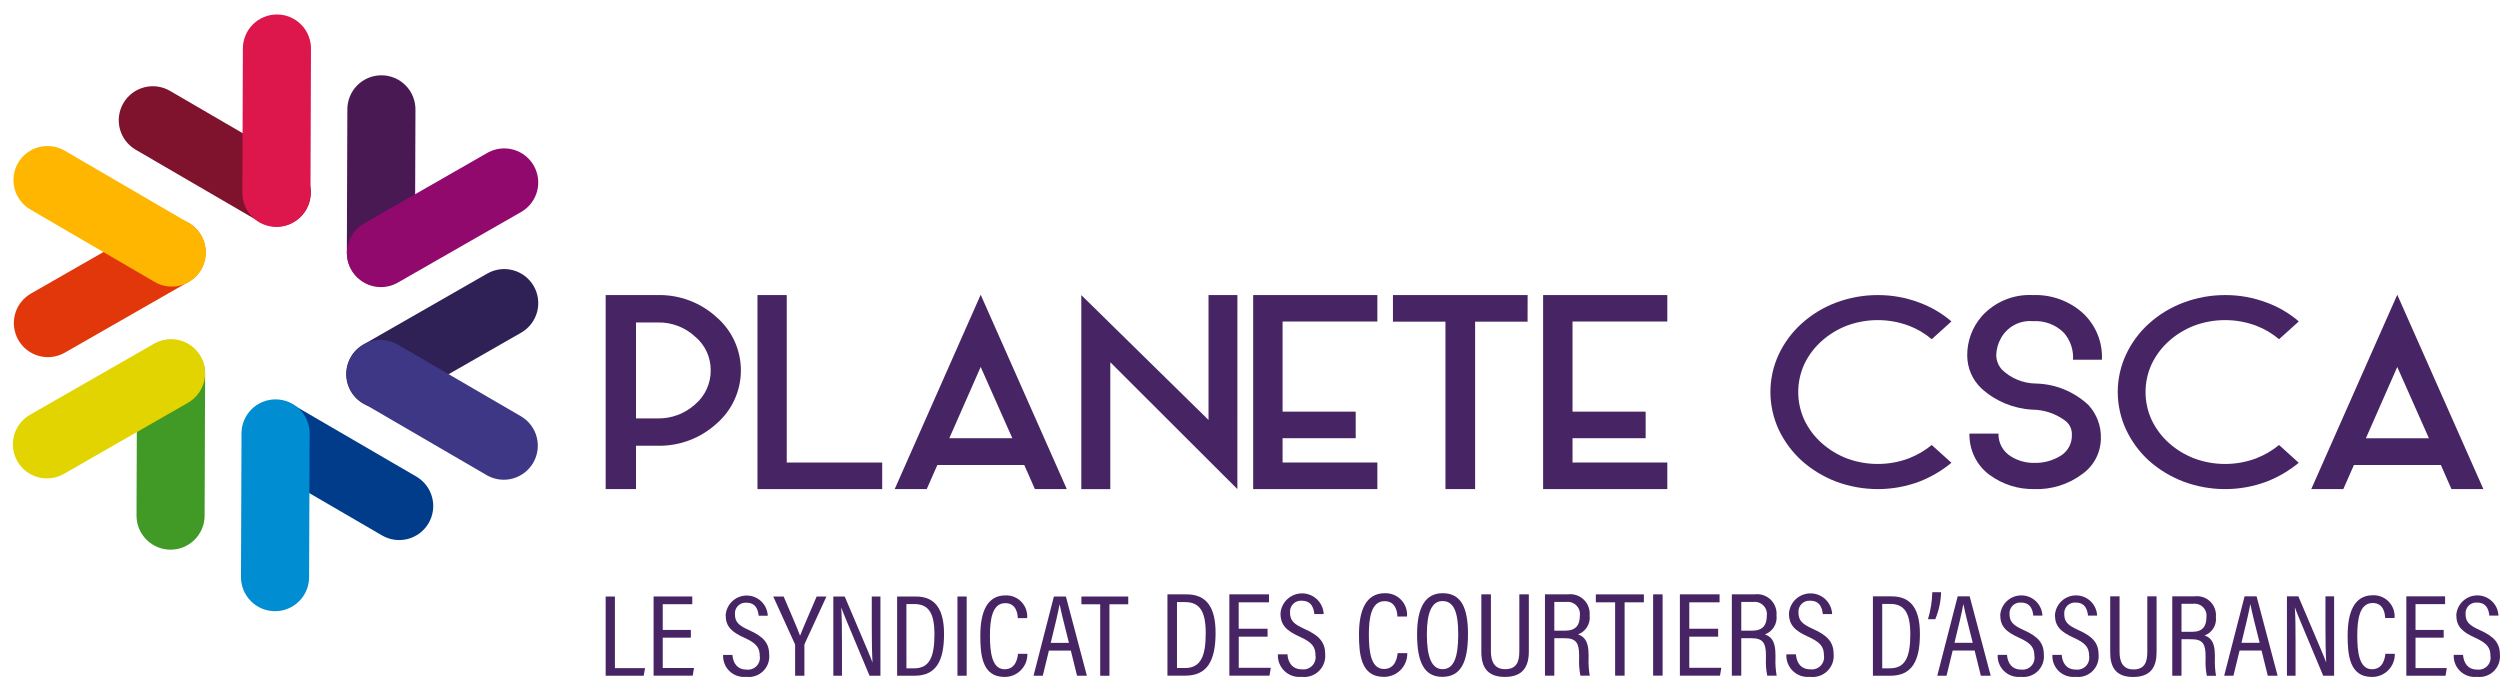 <svg xmlns="http://www.w3.org/2000/svg" width="240" height="66" viewBox="0 0 240 66" fill="none"><g clip-path="url(#clip0_663_299)"><path d="M13.153 35.819C13.172 34.963 13.527 34.148 14.14 33.551C14.753 32.953 15.577 32.62 16.433 32.623C17.289 32.626 18.11 32.965 18.72 33.566C19.329 34.168 19.678 34.985 19.691 35.841L19.643 49.573C19.623 50.429 19.269 51.244 18.655 51.841C18.042 52.439 17.219 52.772 16.362 52.769C15.506 52.766 14.685 52.427 14.076 51.825C13.467 51.223 13.118 50.406 13.105 49.55L13.153 35.819Z" fill="#419A25"></path><path d="M14.797 32.993C15.17 32.779 15.581 32.642 16.006 32.587C16.432 32.532 16.864 32.562 17.279 32.675C17.693 32.788 18.081 32.981 18.421 33.243C18.76 33.506 19.045 33.833 19.258 34.205C19.471 34.578 19.609 34.989 19.664 35.414C19.718 35.84 19.689 36.272 19.576 36.687C19.463 37.101 19.27 37.489 19.008 37.829C18.745 38.168 18.418 38.453 18.046 38.666L6.131 45.495C5.758 45.708 5.347 45.846 4.921 45.9C4.495 45.955 4.062 45.925 3.648 45.812C3.233 45.699 2.845 45.506 2.505 45.243C2.166 44.98 1.881 44.653 1.668 44.28C1.454 43.907 1.317 43.496 1.262 43.07C1.208 42.644 1.238 42.211 1.351 41.797C1.463 41.382 1.657 40.994 1.92 40.654C2.182 40.315 2.51 40.03 2.882 39.817L14.797 32.993Z" fill="#E2D400"></path><path d="M24.81 44.494C24.073 44.052 23.54 43.337 23.326 42.505C23.112 41.672 23.234 40.789 23.666 40.046C24.099 39.303 24.807 38.76 25.636 38.535C26.466 38.31 27.351 38.421 28.1 38.843L39.966 45.75C40.337 45.966 40.662 46.253 40.922 46.595C41.183 46.936 41.373 47.326 41.483 47.741C41.593 48.156 41.619 48.589 41.562 49.014C41.504 49.44 41.364 49.85 41.148 50.221C40.932 50.592 40.645 50.917 40.303 51.177C39.961 51.438 39.572 51.628 39.157 51.738C38.742 51.847 38.309 51.874 37.883 51.817C37.458 51.759 37.048 51.618 36.677 51.402L24.81 44.494Z" fill="#003C8A"></path><path d="M23.185 41.66C23.178 41.226 23.258 40.794 23.42 40.391C23.582 39.987 23.823 39.62 24.128 39.311C24.434 39.002 24.798 38.757 25.199 38.59C25.601 38.423 26.031 38.338 26.466 38.34C26.901 38.341 27.33 38.43 27.731 38.599C28.131 38.769 28.493 39.017 28.796 39.328C29.1 39.639 29.338 40.008 29.497 40.413C29.656 40.817 29.733 41.249 29.723 41.684L29.675 55.416C29.673 55.845 29.587 56.27 29.421 56.666C29.256 57.062 29.013 57.422 28.709 57.725C28.404 58.027 28.042 58.267 27.645 58.43C27.248 58.593 26.822 58.676 26.393 58.674C25.963 58.673 25.538 58.587 25.142 58.421C24.746 58.255 24.386 58.013 24.084 57.708C23.781 57.403 23.541 57.042 23.378 56.645C23.216 56.247 23.133 55.822 23.134 55.392L23.185 41.66Z" fill="#008DD2"></path><path d="M38.153 38.737C37.78 38.956 37.368 39.098 36.94 39.156C36.512 39.214 36.077 39.186 35.659 39.075C35.242 38.964 34.851 38.771 34.509 38.508C34.166 38.244 33.88 37.916 33.665 37.541C33.45 37.166 33.312 36.753 33.258 36.324C33.204 35.896 33.236 35.461 33.351 35.045C33.466 34.629 33.663 34.239 33.929 33.9C34.196 33.56 34.527 33.276 34.904 33.065L46.819 26.24C47.57 25.823 48.456 25.719 49.283 25.951C50.111 26.182 50.814 26.73 51.241 27.475C51.668 28.221 51.784 29.105 51.565 29.936C51.345 30.767 50.807 31.477 50.067 31.915L38.153 38.737Z" fill="#2F2055"></path><path d="M34.887 38.725C34.137 38.289 33.592 37.574 33.371 36.735C33.261 36.32 33.234 35.888 33.292 35.462C33.349 35.037 33.49 34.627 33.706 34.256C33.922 33.885 34.209 33.56 34.55 33.3C34.892 33.04 35.281 32.85 35.696 32.74C36.534 32.519 37.426 32.639 38.175 33.075L50.042 39.981C50.78 40.423 51.313 41.138 51.527 41.971C51.741 42.803 51.619 43.687 51.186 44.43C50.754 45.173 50.046 45.715 49.216 45.941C48.387 46.166 47.502 46.055 46.753 45.632L34.887 38.725Z" fill="#3D3786"></path><path d="M39.835 24.304C39.816 25.16 39.461 25.974 38.848 26.572C38.235 27.17 37.411 27.503 36.555 27.5C35.699 27.497 34.878 27.158 34.268 26.556C33.659 25.955 33.31 25.138 33.297 24.282L33.345 10.55C33.338 10.115 33.418 9.683 33.58 9.28C33.742 8.877 33.983 8.51 34.288 8.2C34.594 7.891 34.958 7.646 35.359 7.479C35.76 7.312 36.191 7.227 36.626 7.229C37.06 7.23 37.49 7.318 37.89 7.488C38.291 7.657 38.653 7.905 38.956 8.216C39.26 8.528 39.498 8.896 39.657 9.301C39.816 9.705 39.893 10.137 39.883 10.572L39.835 24.304Z" fill="#491954"></path><path d="M38.192 27.13C37.44 27.561 36.547 27.675 35.711 27.448C34.874 27.221 34.162 26.67 33.731 25.918C33.3 25.166 33.186 24.273 33.413 23.436C33.641 22.6 34.191 21.888 34.944 21.457L46.858 14.633C47.609 14.231 48.487 14.137 49.305 14.372C50.124 14.607 50.818 15.152 51.241 15.892C51.664 16.631 51.782 17.506 51.569 18.331C51.356 19.155 50.831 19.865 50.103 20.308L38.192 27.13Z" fill="#92096E"></path><path d="M28.18 15.628C28.557 15.841 28.888 16.126 29.154 16.468C29.42 16.81 29.615 17.201 29.729 17.619C29.842 18.037 29.871 18.473 29.814 18.903C29.758 19.332 29.616 19.746 29.399 20.12C29.181 20.494 28.891 20.822 28.546 21.083C28.2 21.344 27.806 21.534 27.387 21.642C26.968 21.75 26.531 21.773 26.102 21.711C25.674 21.648 25.262 21.502 24.891 21.279L13.024 14.371C12.275 13.935 11.73 13.219 11.508 12.381C11.287 11.543 11.408 10.651 11.844 9.902C12.28 9.153 12.995 8.607 13.834 8.386C14.672 8.164 15.563 8.285 16.313 8.721L28.18 15.628Z" fill="#7F122D"></path><path d="M29.806 18.466C29.813 18.9 29.733 19.332 29.571 19.735C29.409 20.138 29.168 20.505 28.862 20.814C28.557 21.124 28.193 21.369 27.791 21.536C27.39 21.702 26.959 21.788 26.525 21.786C26.09 21.784 25.66 21.696 25.26 21.526C24.86 21.357 24.498 21.109 24.194 20.798C23.891 20.486 23.653 20.118 23.494 19.713C23.335 19.309 23.258 18.877 23.268 18.442L23.316 4.71C23.309 4.276 23.389 3.844 23.551 3.441C23.713 3.037 23.954 2.67 24.259 2.361C24.565 2.052 24.929 1.807 25.33 1.64C25.732 1.473 26.162 1.388 26.597 1.39C27.032 1.391 27.462 1.479 27.862 1.649C28.262 1.819 28.624 2.067 28.927 2.378C29.231 2.689 29.469 3.058 29.628 3.462C29.787 3.867 29.864 4.299 29.854 4.734L29.806 18.466Z" fill="#DD164C"></path><path d="M14.838 21.385C15.591 20.954 16.484 20.84 17.321 21.068C18.158 21.295 18.871 21.846 19.302 22.599C19.733 23.352 19.847 24.245 19.619 25.082C19.392 25.919 18.841 26.631 18.088 27.062L6.172 33.883C5.421 34.295 4.538 34.396 3.713 34.164C2.888 33.932 2.188 33.385 1.762 32.642C1.336 31.898 1.219 31.017 1.436 30.188C1.653 29.359 2.187 28.649 2.922 28.209L14.838 21.385Z" fill="#E2370A"></path><path d="M18.108 21.396C18.485 21.609 18.816 21.895 19.082 22.237C19.348 22.579 19.543 22.97 19.656 23.388C19.769 23.806 19.799 24.242 19.742 24.671C19.685 25.101 19.544 25.514 19.326 25.889C19.108 26.263 18.818 26.59 18.473 26.851C18.128 27.113 17.734 27.303 17.314 27.41C16.895 27.518 16.459 27.542 16.03 27.48C15.601 27.417 15.19 27.27 14.818 27.048L2.952 20.135C2.575 19.922 2.244 19.636 1.978 19.294C1.712 18.952 1.517 18.561 1.404 18.143C1.29 17.725 1.261 17.289 1.318 16.86C1.374 16.43 1.516 16.017 1.733 15.642C1.951 15.268 2.241 14.941 2.587 14.68C2.932 14.418 3.326 14.228 3.745 14.121C4.165 14.013 4.601 13.989 5.03 14.052C5.458 14.114 5.87 14.261 6.241 14.483L18.108 21.396Z" fill="#FFB600"></path><path d="M61.056 46.952H58.144V28.326H63.123C65.211 28.278 67.237 29.035 68.782 30.441C69.517 31.075 70.108 31.86 70.512 32.743C70.917 33.627 71.126 34.587 71.126 35.558C71.126 36.529 70.917 37.489 70.512 38.372C70.108 39.255 69.517 40.041 68.782 40.675C67.237 42.081 65.211 42.839 63.123 42.792H61.056V46.952ZM61.056 40.167H63.123C64.451 40.196 65.741 39.715 66.727 38.823C67.201 38.422 67.582 37.922 67.841 37.357C68.101 36.792 68.233 36.177 68.228 35.556C68.234 34.937 68.103 34.325 67.844 33.764C67.584 33.202 67.202 32.706 66.727 32.311C65.748 31.407 64.455 30.921 63.123 30.957H61.056V40.167Z" fill="#472564"></path><path d="M84.691 46.953H72.718V28.327H75.528V44.403H84.691V46.953Z" fill="#472564"></path><path d="M98.33 44.642H89.986L88.966 46.953H85.891L94.146 28.294L102.413 46.953H99.351L98.33 44.642ZM97.183 42.069L94.146 35.227L91.134 42.069H97.183Z" fill="#472564"></path><path d="M118.788 46.953L106.589 34.775V46.957H103.804V28.327L116.017 40.316V28.327H118.791L118.788 46.953Z" fill="#472564"></path><path d="M123.128 30.866V39.517H130.147V42.068H123.128V44.401H132.228V46.952H120.305V28.327H132.228V30.866H123.128Z" fill="#472564"></path><path d="M146.648 30.878H141.611V46.953H138.763V30.878H133.723V28.327H146.653L146.648 30.878Z" fill="#472564"></path><path d="M150.962 30.866V39.517H157.982V42.068H150.962V44.401H160.062V46.952H148.14V28.327H160.062V30.866H150.962Z" fill="#472564"></path><path d="M185.447 32.564C184.792 32.008 184.046 31.569 183.242 31.265C181.323 30.552 179.212 30.552 177.293 31.265C176.398 31.61 175.574 32.115 174.861 32.757C174.176 33.37 173.619 34.113 173.222 34.943C172.832 35.787 172.63 36.706 172.63 37.635C172.63 38.565 172.832 39.484 173.222 40.328C173.619 41.157 174.176 41.9 174.861 42.514C175.574 43.155 176.398 43.66 177.293 44.005C179.212 44.719 181.323 44.719 183.242 44.005C184.04 43.695 184.784 43.261 185.447 42.719L187.338 44.426C186.42 45.185 185.386 45.793 184.276 46.225C182.995 46.709 181.637 46.956 180.268 46.954C178.894 46.953 177.533 46.707 176.246 46.225C175.044 45.762 173.934 45.087 172.97 44.232C172.048 43.395 171.299 42.386 170.765 41.261C170.236 40.124 169.961 38.885 169.958 37.63C169.96 36.379 170.235 35.143 170.765 34.01C171.296 32.886 172.046 31.88 172.97 31.049C173.928 30.187 175.04 29.511 176.246 29.057C177.531 28.57 178.894 28.323 180.268 28.328C181.637 28.321 182.996 28.568 184.276 29.057C185.395 29.47 186.433 30.079 187.338 30.856L185.447 32.564Z" fill="#472564"></path><path d="M191.022 45.611C190.399 45.154 189.895 44.553 189.555 43.859C189.215 43.165 189.048 42.399 189.068 41.626H191.853C191.841 42.067 191.947 42.503 192.16 42.89C192.373 43.276 192.685 43.598 193.064 43.824C193.726 44.234 194.491 44.447 195.269 44.438C196.176 44.464 197.07 44.222 197.841 43.743C198.178 43.532 198.453 43.235 198.639 42.883C198.824 42.532 198.914 42.137 198.899 41.739C198.912 41.478 198.859 41.218 198.747 40.982C198.635 40.746 198.466 40.541 198.256 40.385C197.344 39.706 196.24 39.335 195.104 39.326C193.306 39.231 191.594 38.524 190.253 37.323C189.812 36.914 189.46 36.419 189.219 35.869C188.979 35.319 188.854 34.725 188.853 34.124C188.844 32.733 189.346 31.388 190.264 30.344C190.878 29.665 191.635 29.132 192.482 28.783C193.328 28.434 194.241 28.279 195.155 28.328C196.897 28.258 198.599 28.862 199.908 30.013C200.534 30.582 201.028 31.282 201.352 32.063C201.677 32.845 201.824 33.688 201.784 34.533H199.012C199.068 33.601 198.761 32.683 198.156 31.971C197.768 31.575 197.299 31.268 196.781 31.072C196.263 30.875 195.709 30.794 195.156 30.833C194.543 30.779 193.927 30.904 193.384 31.193C192.84 31.482 192.392 31.923 192.094 32.461C191.805 32.968 191.649 33.54 191.639 34.124C191.654 34.625 191.846 35.106 192.182 35.479C193.055 36.324 194.218 36.803 195.433 36.819C197.314 36.858 199.114 37.592 200.487 38.879C201.299 39.76 201.73 40.927 201.685 42.124C201.674 42.795 201.504 43.453 201.188 44.045C200.872 44.637 200.421 45.145 199.87 45.528C198.544 46.513 196.923 47.015 195.273 46.952C193.749 46.98 192.257 46.508 191.026 45.608" fill="#472564"></path><path d="M218.791 32.564C218.134 32.009 217.388 31.569 216.585 31.265C214.666 30.552 212.555 30.552 210.636 31.265C209.741 31.61 208.917 32.115 208.203 32.757C207.518 33.37 206.962 34.114 206.564 34.943C206.174 35.787 205.972 36.706 205.972 37.635C205.972 38.565 206.174 39.484 206.564 40.328C206.962 41.157 207.519 41.9 208.203 42.514C208.916 43.155 209.741 43.66 210.636 44.005C212.554 44.719 214.666 44.719 216.585 44.005C217.383 43.694 218.127 43.261 218.791 42.719L220.679 44.426C219.761 45.186 218.727 45.793 217.617 46.225C216.337 46.709 214.98 46.956 213.611 46.954C212.238 46.954 210.875 46.707 209.589 46.225C208.384 45.762 207.272 45.087 206.306 44.232C205.386 43.395 204.64 42.386 204.11 41.261C203.581 40.124 203.305 38.885 203.302 37.63C203.304 36.379 203.58 35.143 204.11 34.01C204.64 32.886 205.389 31.88 206.314 31.049C207.274 30.186 208.388 29.511 209.597 29.057C210.882 28.57 212.245 28.323 213.619 28.328C214.988 28.321 216.346 28.568 217.625 29.057C218.745 29.469 219.782 30.079 220.687 30.856L218.791 32.564Z" fill="#472564"></path><path d="M234.322 44.642H225.977L224.957 46.953H221.881L230.138 28.294L238.405 46.953H235.342L234.322 44.642ZM233.175 42.071L230.138 35.229L227.126 42.071H233.175Z" fill="#472564"></path><path d="M58.144 57.265H59.032V64.138H61.924L61.796 64.871H58.144V57.265Z" fill="#472564"></path><path d="M66.323 61.217H63.624V64.131H66.622L66.501 64.866H62.744V57.261H66.458V58.006H63.624V60.476H66.323V61.217Z" fill="#472564"></path><path d="M70.311 62.873C70.374 63.656 70.774 64.279 71.661 64.279C71.838 64.302 72.017 64.283 72.184 64.225C72.352 64.166 72.504 64.07 72.628 63.942C72.752 63.815 72.844 63.66 72.898 63.491C72.952 63.321 72.965 63.142 72.937 62.966C72.937 62.166 72.593 61.74 71.493 61.241C70.223 60.671 69.664 60.147 69.664 59.043C69.703 58.528 69.937 58.048 70.318 57.7C70.7 57.352 71.199 57.163 71.715 57.171C72.231 57.179 72.725 57.384 73.095 57.744C73.465 58.104 73.683 58.592 73.706 59.108H72.83C72.791 58.74 72.67 57.86 71.665 57.86C71.515 57.846 71.365 57.866 71.224 57.917C71.083 57.968 70.955 58.049 70.849 58.156C70.743 58.262 70.662 58.39 70.611 58.531C70.56 58.672 70.541 58.822 70.555 58.972C70.555 59.7 70.902 60.043 71.917 60.496C73.331 61.13 73.849 61.763 73.849 62.897C73.867 63.187 73.822 63.476 73.715 63.746C73.608 64.016 73.444 64.258 73.232 64.457C73.021 64.656 72.769 64.805 72.493 64.895C72.217 64.985 71.925 65.013 71.637 64.976C71.348 65.008 71.055 64.976 70.78 64.883C70.504 64.79 70.252 64.638 70.041 64.438C69.83 64.237 69.665 63.994 69.558 63.723C69.451 63.453 69.404 63.162 69.42 62.872L70.311 62.873Z" fill="#472564"></path><path d="M76.332 64.871V61.971C76.332 61.905 76.317 61.839 76.287 61.779L74.231 57.265H75.229C75.776 58.552 76.559 60.34 76.805 61.028C77.087 60.293 77.879 58.489 78.399 57.265H79.34L77.261 61.78C77.231 61.841 77.218 61.909 77.221 61.977V64.871H76.332Z" fill="#472564"></path><path d="M79.999 64.871V57.265H81.093C83.332 62.531 83.645 63.247 83.749 63.577H83.76C83.704 62.555 83.69 61.41 83.69 60.175V57.265H84.522V64.871H83.476C81.152 59.341 80.866 58.641 80.773 58.342H80.762C80.821 59.292 80.829 60.538 80.829 61.908V64.871H79.999Z" fill="#472564"></path><path d="M86.124 57.265H87.924C89.792 57.265 90.628 58.491 90.628 60.868C90.628 63.451 89.869 64.871 87.795 64.871H86.124V57.265ZM87.017 64.159H87.759C89.239 64.159 89.707 63.056 89.707 60.899C89.707 58.879 89.16 57.988 87.771 57.988H87.016L87.017 64.159Z" fill="#472564"></path><path d="M92.802 57.264H91.915V64.87H92.802V57.264Z" fill="#472564"></path><path d="M98.629 62.766C98.635 63.058 98.583 63.348 98.475 63.619C98.367 63.89 98.205 64.137 98 64.344C97.794 64.551 97.549 64.715 97.279 64.825C97.009 64.935 96.719 64.99 96.427 64.986C94.273 64.986 94.11 62.845 94.11 61.014C94.11 58.804 94.731 57.157 96.525 57.157C96.81 57.146 97.094 57.196 97.358 57.303C97.622 57.41 97.86 57.572 98.057 57.778C98.254 57.985 98.404 58.23 98.499 58.499C98.593 58.768 98.629 59.054 98.605 59.338H97.711C97.694 59.082 97.644 57.901 96.507 57.901C95.23 57.901 95.035 59.542 95.035 61.02C95.035 62.624 95.224 64.248 96.448 64.248C97.527 64.248 97.69 63.154 97.727 62.766H98.629Z" fill="#472564"></path><path d="M100.695 62.457L100.107 64.871H99.22L101.174 57.265H102.327L104.34 64.871H103.396L102.8 62.457H100.695ZM102.618 61.716C102.148 59.848 101.845 58.659 101.737 58.054H101.71C101.6 58.71 101.272 60.085 100.869 61.716H102.618Z" fill="#472564"></path><path d="M105.619 58.011H103.815V57.266H108.312V58.011H106.507V64.872H105.619V58.011Z" fill="#472564"></path><path d="M112.074 57.059H113.921C115.837 57.059 116.695 58.317 116.695 60.755C116.695 63.405 115.916 64.862 113.788 64.862H112.074V57.059ZM112.99 64.131H113.751C115.269 64.131 115.749 62.999 115.749 60.787C115.749 58.714 115.188 57.801 113.763 57.801H112.99V64.131Z" fill="#472564"></path><path d="M121.689 61.117H118.92V64.106H121.996L121.871 64.861H118.017V57.059H121.823V57.823H118.915V60.357H121.685L121.689 61.117Z" fill="#472564"></path><path d="M123.592 62.812C123.657 63.615 124.067 64.255 124.979 64.255C125.16 64.278 125.344 64.259 125.516 64.199C125.688 64.139 125.843 64.039 125.97 63.908C126.097 63.778 126.191 63.619 126.246 63.446C126.301 63.272 126.315 63.088 126.286 62.908C126.286 62.087 125.932 61.651 124.802 61.139C123.503 60.554 122.928 60.016 122.928 58.883C122.968 58.355 123.208 57.862 123.599 57.506C123.99 57.149 124.503 56.955 125.032 56.963C125.562 56.972 126.068 57.182 126.448 57.551C126.827 57.92 127.051 58.421 127.074 58.95H126.176C126.136 58.572 126.012 57.67 124.981 57.67C124.827 57.656 124.672 57.676 124.527 57.729C124.382 57.782 124.25 57.866 124.142 57.975C124.033 58.085 123.95 58.217 123.898 58.363C123.847 58.508 123.828 58.663 123.843 58.817C123.843 59.564 124.199 59.916 125.239 60.381C126.691 61.031 127.222 61.681 127.222 62.844C127.241 63.141 127.194 63.438 127.085 63.715C126.976 63.991 126.807 64.24 126.59 64.444C126.373 64.648 126.114 64.801 125.831 64.893C125.548 64.985 125.249 65.014 124.954 64.977C124.657 65.009 124.357 64.976 124.074 64.881C123.791 64.785 123.532 64.63 123.316 64.424C123.099 64.219 122.93 63.969 122.819 63.691C122.709 63.414 122.661 63.116 122.677 62.818L123.592 62.812Z" fill="#472564"></path><path d="M135.099 62.702C135.106 63.001 135.052 63.299 134.941 63.577C134.83 63.855 134.665 64.109 134.454 64.321C134.243 64.534 133.991 64.701 133.714 64.814C133.437 64.927 133.139 64.983 132.84 64.979C130.631 64.979 130.463 62.783 130.463 60.905C130.463 58.637 131.1 56.948 132.941 56.948C133.233 56.937 133.524 56.989 133.794 57.099C134.065 57.209 134.309 57.375 134.511 57.587C134.712 57.798 134.867 58.05 134.964 58.325C135.061 58.601 135.098 58.894 135.074 59.185H134.154C134.138 58.922 134.087 57.711 132.92 57.711C131.611 57.711 131.41 59.395 131.41 60.91C131.41 62.556 131.604 64.222 132.859 64.222C133.966 64.222 134.134 63.099 134.171 62.702H135.099Z" fill="#472564"></path><path d="M140.926 60.892C140.926 63.553 140.252 64.977 138.456 64.977C136.747 64.977 136.039 63.602 136.039 60.906C136.039 58.247 136.869 56.947 138.497 56.947C140.216 56.947 140.928 58.247 140.928 60.892M136.979 60.892C136.979 63.118 137.457 64.239 138.485 64.239C139.547 64.239 139.99 63.15 139.99 60.907C139.99 58.635 139.512 57.702 138.478 57.702C137.467 57.702 136.979 58.766 136.979 60.892Z" fill="#472564"></path><path d="M143.128 57.059V62.535C143.128 63.395 143.393 64.241 144.491 64.241C145.589 64.241 145.855 63.532 145.855 62.531V57.059H146.768V62.546C146.768 63.966 146.219 64.984 144.465 64.984C142.776 64.984 142.209 64.028 142.209 62.593V57.059H143.128Z" fill="#472564"></path><path d="M149.214 61.269V64.862H148.316V57.059H150.48C150.76 57.019 151.044 57.043 151.313 57.129C151.581 57.215 151.827 57.361 152.031 57.555C152.236 57.749 152.393 57.987 152.492 58.251C152.592 58.515 152.63 58.798 152.604 59.079C152.652 59.464 152.568 59.853 152.366 60.184C152.165 60.515 151.857 60.768 151.494 60.902C152.263 61.161 152.504 61.8 152.504 62.892V63.195C152.484 63.752 152.522 64.311 152.617 64.861H151.719C151.61 64.306 151.568 63.741 151.595 63.177V62.914C151.595 61.802 151.355 61.269 150.232 61.269H149.214ZM149.214 60.542H150.275C151.285 60.542 151.666 60.004 151.666 59.099C151.688 58.922 151.67 58.743 151.613 58.574C151.556 58.405 151.461 58.251 151.335 58.125C151.209 57.998 151.056 57.902 150.888 57.843C150.719 57.785 150.54 57.766 150.362 57.787H149.214V60.542Z" fill="#472564"></path><path d="M155.052 57.824H153.2V57.06H157.813V57.824H155.962V64.863H155.052V57.824Z" fill="#472564"></path><path d="M159.61 57.058H158.7V64.861H159.61V57.058Z" fill="#472564"></path><path d="M164.941 61.117H162.171V64.106H165.247L165.122 64.861H161.269V57.059H165.079V57.823H162.171V60.357H164.941V61.117Z" fill="#472564"></path><path d="M167.162 61.269V64.862H166.256V57.059H168.42C168.699 57.019 168.983 57.043 169.252 57.129C169.521 57.215 169.766 57.361 169.971 57.555C170.175 57.749 170.333 57.987 170.432 58.251C170.532 58.515 170.57 58.798 170.545 59.079C170.592 59.464 170.508 59.853 170.307 60.184C170.105 60.515 169.798 60.768 169.434 60.902C170.203 61.16 170.445 61.8 170.445 62.892V63.195C170.425 63.752 170.462 64.311 170.557 64.861H169.653C169.544 64.306 169.502 63.741 169.53 63.177V62.914C169.53 61.801 169.29 61.269 168.167 61.269H167.162ZM167.162 60.542H168.223C169.233 60.542 169.614 60.004 169.614 59.099C169.637 58.922 169.619 58.743 169.561 58.574C169.504 58.405 169.409 58.251 169.283 58.125C169.157 57.998 169.004 57.902 168.836 57.843C168.667 57.785 168.488 57.766 168.311 57.787H167.162V60.542Z" fill="#472564"></path><path d="M172.404 62.812C172.469 63.615 172.878 64.255 173.791 64.255C173.972 64.278 174.155 64.259 174.327 64.199C174.499 64.139 174.655 64.039 174.782 63.908C174.909 63.778 175.003 63.619 175.058 63.446C175.113 63.272 175.127 63.088 175.098 62.908C175.098 62.087 174.744 61.651 173.614 61.139C172.315 60.554 171.74 60.016 171.74 58.883C171.78 58.355 172.02 57.862 172.411 57.506C172.802 57.149 173.315 56.955 173.844 56.963C174.374 56.972 174.88 57.182 175.259 57.551C175.639 57.92 175.863 58.421 175.886 58.95H174.988C174.947 58.572 174.824 57.67 173.792 57.67C173.638 57.656 173.483 57.676 173.338 57.728C173.193 57.781 173.061 57.865 172.953 57.975C172.844 58.085 172.761 58.217 172.709 58.363C172.657 58.508 172.639 58.663 172.654 58.817C172.654 59.564 173.01 59.916 174.052 60.381C175.502 61.031 176.033 61.681 176.033 62.844C176.052 63.141 176.005 63.438 175.896 63.715C175.786 63.991 175.617 64.24 175.4 64.444C175.184 64.648 174.925 64.801 174.642 64.893C174.359 64.985 174.059 65.014 173.764 64.977C173.468 65.009 173.167 64.976 172.885 64.881C172.602 64.785 172.343 64.63 172.127 64.424C171.911 64.219 171.741 63.969 171.631 63.691C171.521 63.414 171.473 63.116 171.49 62.818L172.404 62.812Z" fill="#472564"></path><path d="M179.8 57.25H181.603C183.475 57.25 184.312 58.479 184.312 60.86C184.312 63.448 183.551 64.871 181.474 64.871H179.8V57.25ZM180.694 64.157H181.438C182.919 64.157 183.389 63.052 183.389 60.891C183.389 58.867 182.841 57.975 181.45 57.975H180.694V64.157Z" fill="#472564"></path><path d="M185.086 59.446C185.34 58.605 185.479 57.733 185.501 56.853H186.344C186.32 57.745 186.13 58.624 185.786 59.446H185.086Z" fill="#472564"></path><path d="M187.457 62.452L186.867 64.871H185.978L187.937 57.25H189.09L191.107 64.871H190.162L189.565 62.452H187.457ZM189.383 61.71C188.911 59.839 188.607 58.647 188.5 58.041H188.471C188.361 58.698 188.032 60.075 187.631 61.71H189.383Z" fill="#472564"></path><path d="M192.671 62.869C192.734 63.653 193.134 64.278 194.026 64.278C194.202 64.3 194.382 64.282 194.55 64.223C194.717 64.164 194.869 64.067 194.993 63.94C195.117 63.812 195.21 63.657 195.263 63.487C195.317 63.318 195.33 63.138 195.302 62.962C195.302 62.161 194.957 61.734 193.853 61.234C192.584 60.663 192.023 60.138 192.023 59.032C192.062 58.516 192.296 58.035 192.678 57.686C193.06 57.338 193.561 57.148 194.078 57.157C194.595 57.165 195.089 57.37 195.46 57.731C195.83 58.091 196.049 58.58 196.072 59.096H195.195C195.155 58.728 195.034 57.847 194.027 57.847C193.877 57.833 193.727 57.852 193.585 57.904C193.444 57.955 193.316 58.036 193.21 58.143C193.104 58.249 193.022 58.377 192.971 58.519C192.92 58.66 192.901 58.811 192.915 58.961C192.915 59.69 193.263 60.034 194.278 60.488C195.697 61.123 196.215 61.757 196.215 62.893C196.234 63.183 196.188 63.473 196.081 63.744C195.974 64.014 195.809 64.257 195.598 64.456C195.386 64.655 195.133 64.805 194.857 64.895C194.58 64.985 194.288 65.012 194 64.976C193.71 65.008 193.417 64.976 193.141 64.882C192.864 64.789 192.612 64.637 192.401 64.436C192.189 64.236 192.024 63.992 191.917 63.721C191.809 63.45 191.762 63.159 191.778 62.868L192.671 62.869Z" fill="#472564"></path><path d="M197.923 62.869C197.987 63.653 198.387 64.278 199.278 64.278C199.455 64.3 199.634 64.282 199.802 64.223C199.97 64.164 200.122 64.067 200.246 63.94C200.37 63.812 200.462 63.657 200.516 63.487C200.569 63.318 200.583 63.138 200.555 62.962C200.555 62.161 200.209 61.734 199.105 61.234C197.837 60.663 197.275 60.138 197.275 59.032C197.314 58.516 197.549 58.035 197.931 57.686C198.313 57.338 198.813 57.148 199.33 57.157C199.847 57.165 200.342 57.37 200.712 57.731C201.083 58.091 201.302 58.58 201.324 59.096H200.447C200.408 58.728 200.287 57.847 199.28 57.847C199.13 57.833 198.979 57.852 198.838 57.904C198.697 57.955 198.568 58.036 198.462 58.143C198.356 58.249 198.275 58.377 198.224 58.519C198.173 58.66 198.154 58.811 198.168 58.961C198.168 59.69 198.515 60.034 199.533 60.488C200.949 61.123 201.468 61.757 201.468 62.893C201.486 63.183 201.44 63.473 201.334 63.744C201.227 64.014 201.062 64.257 200.85 64.456C200.638 64.655 200.385 64.805 200.109 64.895C199.833 64.985 199.54 65.012 199.252 64.976C198.962 65.008 198.669 64.976 198.393 64.882C198.117 64.789 197.864 64.637 197.652 64.437C197.441 64.236 197.276 63.992 197.168 63.721C197.06 63.45 197.013 63.159 197.029 62.868L197.923 62.869Z" fill="#472564"></path><path d="M203.478 57.251V62.599C203.478 63.439 203.736 64.266 204.808 64.266C205.881 64.266 206.141 63.573 206.141 62.596V57.251H207.032V62.609C207.032 63.996 206.496 64.99 204.783 64.99C203.133 64.99 202.58 64.056 202.58 62.655V57.25L203.478 57.251Z" fill="#472564"></path><path d="M209.424 61.363V64.871H208.537V57.251H210.652C210.925 57.212 211.203 57.235 211.465 57.319C211.727 57.403 211.967 57.545 212.167 57.735C212.366 57.925 212.52 58.158 212.617 58.416C212.714 58.673 212.752 58.95 212.727 59.224C212.773 59.599 212.691 59.98 212.494 60.303C212.297 60.626 211.997 60.873 211.642 61.005C212.394 61.257 212.629 61.882 212.629 62.947V63.25C212.609 63.794 212.646 64.34 212.739 64.877H211.856C211.75 64.335 211.709 63.783 211.735 63.232V62.974C211.735 61.887 211.501 61.367 210.404 61.367L209.424 61.363ZM209.424 60.653H210.459C211.446 60.653 211.818 60.127 211.818 59.244C211.84 59.071 211.823 58.895 211.767 58.73C211.711 58.566 211.618 58.415 211.495 58.292C211.373 58.168 211.223 58.074 211.059 58.017C210.894 57.96 210.719 57.941 210.546 57.962H209.424V60.653Z" fill="#472564"></path><path d="M215 62.452L214.41 64.871H213.521L215.48 57.25H216.634L218.651 64.871H217.706L217.109 62.452H215ZM216.927 61.71C216.455 59.839 216.152 58.647 216.049 58.041H216.02C215.91 58.698 215.581 60.075 215.18 61.71H216.927Z" fill="#472564"></path><path d="M219.546 64.872V57.251H220.642C222.885 62.527 223.2 63.245 223.303 63.575H223.314C223.259 62.551 223.244 61.404 223.244 60.166V57.251H224.075V64.872H223.027C220.699 59.331 220.412 58.63 220.319 58.33H220.308C220.368 59.282 220.374 60.53 220.374 61.903V64.872H219.546Z" fill="#472564"></path><path d="M229.901 62.763C229.908 63.055 229.855 63.346 229.747 63.618C229.639 63.889 229.477 64.136 229.271 64.344C229.065 64.552 228.819 64.716 228.549 64.826C228.278 64.936 227.987 64.991 227.695 64.986C225.537 64.986 225.374 62.842 225.374 61.008C225.374 58.793 225.996 57.143 227.794 57.143C228.079 57.133 228.363 57.183 228.627 57.291C228.891 57.398 229.13 57.56 229.327 57.767C229.524 57.973 229.674 58.219 229.769 58.488C229.864 58.758 229.901 59.044 229.877 59.328H228.979C228.962 59.071 228.913 57.888 227.773 57.888C226.495 57.888 226.298 59.533 226.298 61.013C226.298 62.62 226.488 64.247 227.714 64.247C228.795 64.247 228.959 63.151 228.995 62.763H229.901Z" fill="#472564"></path><path d="M234.594 61.214H231.89V64.134H234.894L234.772 64.871H231.008V57.251H234.729V57.998H231.89V60.472H234.594V61.214Z" fill="#472564"></path><path d="M236.451 62.869C236.515 63.653 236.915 64.278 237.807 64.278C237.983 64.3 238.162 64.282 238.33 64.223C238.498 64.164 238.65 64.067 238.774 63.94C238.898 63.812 238.99 63.657 239.044 63.487C239.097 63.318 239.111 63.138 239.083 62.962C239.083 62.161 238.737 61.734 237.633 61.234C236.365 60.663 235.804 60.138 235.804 59.032C235.842 58.516 236.077 58.035 236.459 57.686C236.841 57.338 237.341 57.148 237.858 57.157C238.375 57.165 238.87 57.37 239.24 57.731C239.611 58.091 239.83 58.58 239.852 59.096H238.975C238.936 58.728 238.815 57.847 237.808 57.847C237.658 57.833 237.507 57.852 237.366 57.904C237.225 57.955 237.097 58.036 236.99 58.143C236.884 58.249 236.803 58.377 236.752 58.519C236.701 58.66 236.682 58.811 236.696 58.961C236.696 59.69 237.044 60.034 238.059 60.488C239.477 61.123 239.996 61.757 239.996 62.893C240.014 63.183 239.969 63.473 239.862 63.744C239.755 64.014 239.59 64.257 239.378 64.456C239.167 64.655 238.914 64.805 238.637 64.895C238.361 64.985 238.069 65.012 237.78 64.976C237.491 65.008 237.197 64.976 236.921 64.882C236.645 64.789 236.393 64.637 236.181 64.436C235.97 64.236 235.805 63.992 235.697 63.721C235.59 63.45 235.543 63.159 235.559 62.868L236.451 62.869Z" fill="#472564"></path></g><defs><clipPath id="clip0_663_299"><rect width="240" height="65.567" fill="white" transform="translate(0 0.217)"></rect></clipPath></defs></svg>